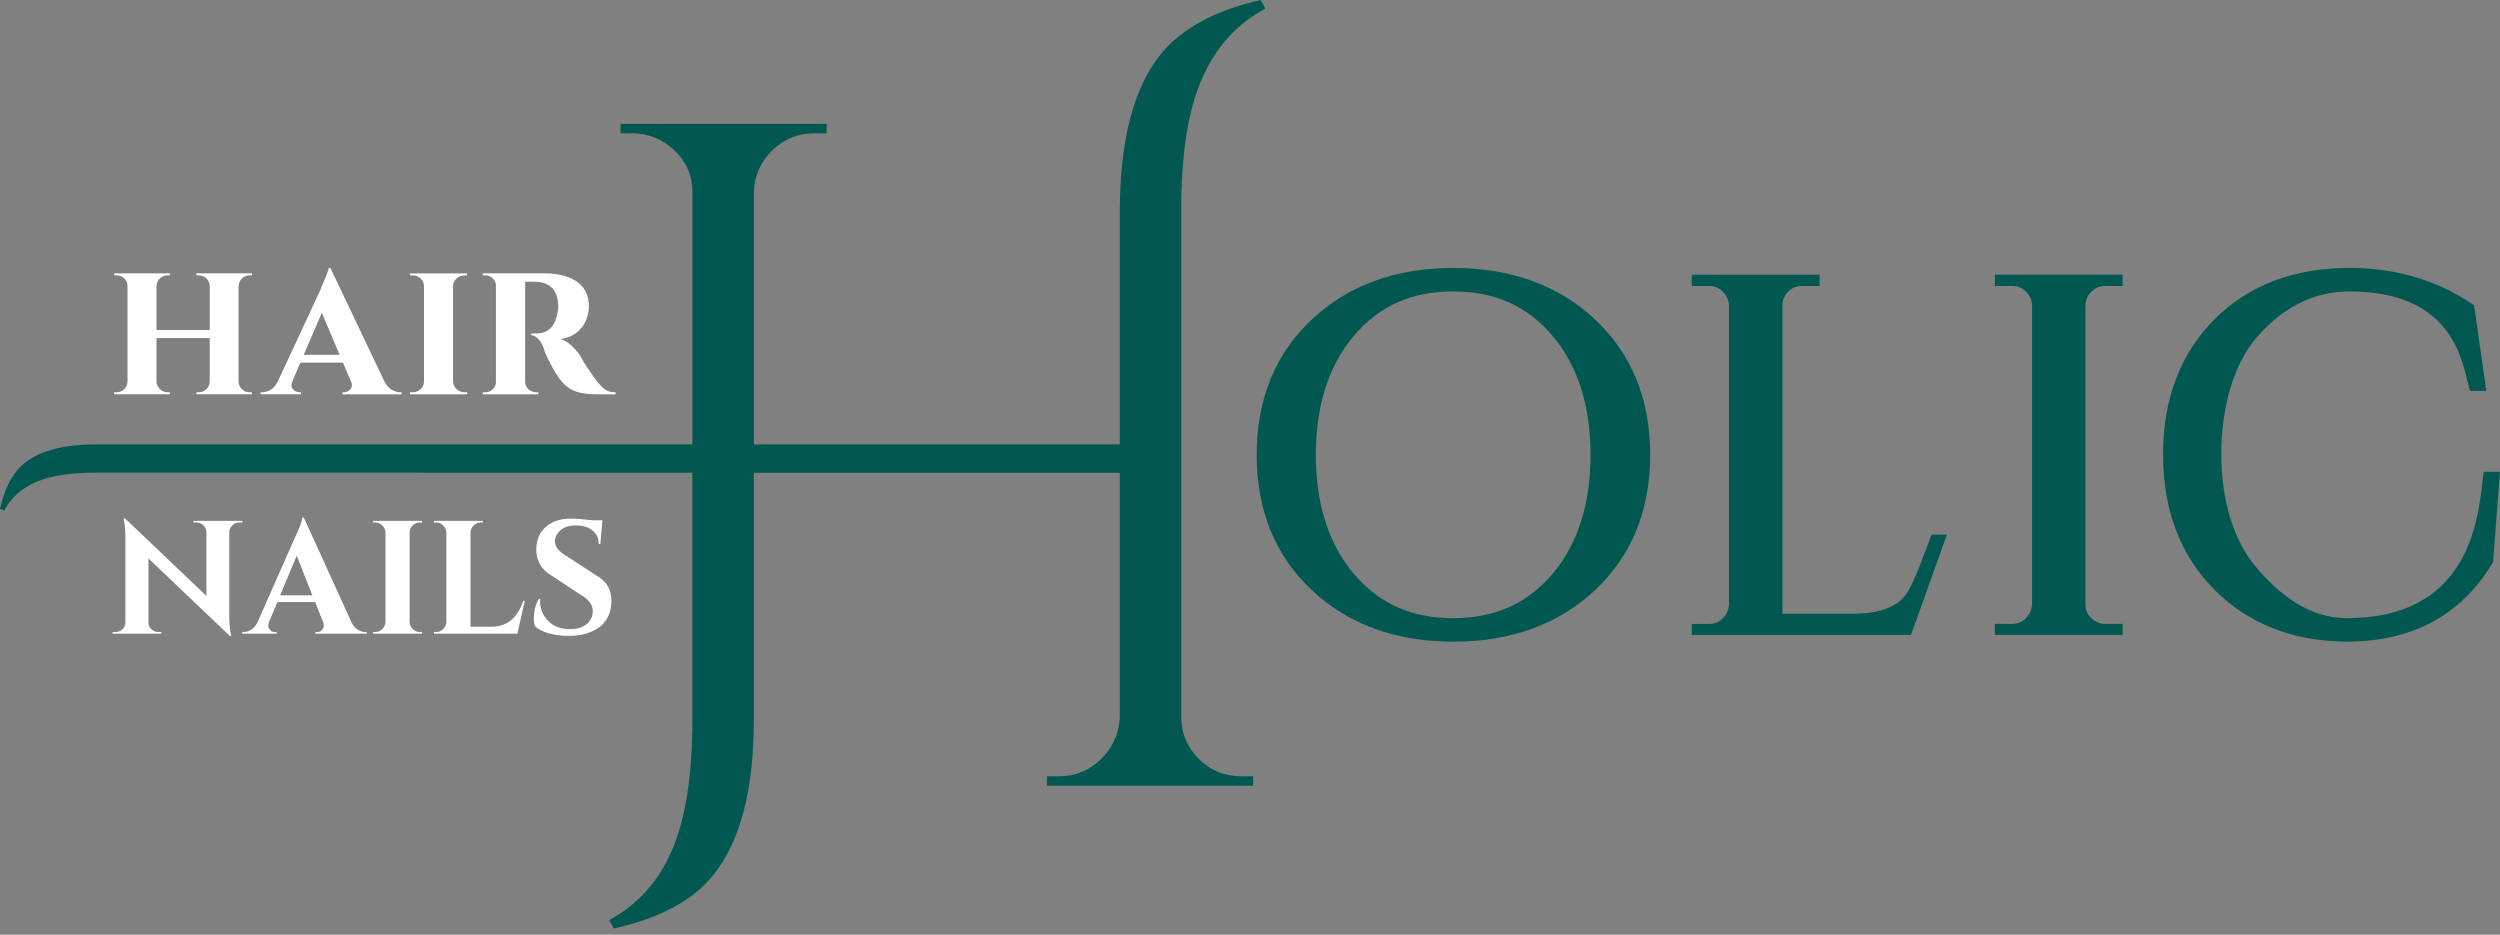 <svg width="222" height="83" viewBox="0 0 222 83" fill="none" xmlns="http://www.w3.org/2000/svg">
<rect x="0" y="0" width="222" height="83" fill="#808080" stroke="none"/>
<g clip-path="url(#clip0_641_569)">
<path d="M110.265 68.934H111.273V69.773H92.969V68.934H94.061C95.459 68.934 96.677 68.444 97.714 67.465C98.748 66.486 99.323 65.268 99.436 63.812V41.982H66.942V63.897C66.942 71.733 65.038 76.994 61.232 79.682C59.497 80.912 57.258 81.837 54.515 82.453L54.096 81.699C56.614 80.354 58.474 78.284 59.679 75.485C60.882 72.685 61.483 68.825 61.483 63.897V41.98L8.526 41.971C6.262 41.971 4.488 42.247 3.203 42.8C1.917 43.354 0.965 44.208 0.349 45.365L0.002 45.172C0.285 43.911 0.709 42.883 1.276 42.086C2.509 40.337 4.927 39.464 8.528 39.464H61.485V17.045C61.485 15.59 60.953 14.358 59.89 13.351C58.827 12.343 57.566 11.839 56.112 11.839H55.105V11H73.409V11.839H72.317C70.861 11.839 69.616 12.343 68.58 13.351C67.544 14.358 66.998 15.59 66.942 17.045V39.464H99.436V18.557C99.491 11.393 101.087 6.411 104.222 3.611C106.124 1.931 108.701 0.728 111.947 0L112.367 0.757C109.848 2.101 107.971 4.172 106.741 6.97C105.509 9.771 104.895 13.632 104.895 18.557V63.646C104.895 65.102 105.412 66.347 106.448 67.383C107.482 68.419 108.756 68.936 110.267 68.936L110.265 68.934ZM146.538 40.387C146.538 45.307 144.891 49.351 141.64 52.404C138.407 55.44 134.176 56.98 129.065 56.98C123.955 56.98 119.724 55.44 116.491 52.404C113.24 49.351 111.591 45.307 111.591 40.387C111.591 35.466 113.238 31.423 116.491 28.369C119.724 25.331 123.955 23.793 129.065 23.793C134.176 23.793 138.405 25.333 141.64 28.369C144.891 31.423 146.538 35.466 146.538 40.387ZM120.216 50.949C122.459 53.603 125.348 54.892 129.044 54.892C132.741 54.892 135.628 53.601 137.873 50.949C140.108 48.305 141.24 44.75 141.24 40.387C141.24 36.023 140.106 32.468 137.871 29.825C135.626 27.17 132.739 25.879 129.044 25.879C125.349 25.879 122.461 27.17 120.216 29.825C117.981 32.468 116.847 36.022 116.847 40.387C116.847 44.752 117.981 48.307 120.214 50.949H120.216ZM171.297 48.089C170.617 49.79 169.77 52.481 168.784 53.316C167.855 54.101 166.435 54.502 164.566 54.502H158.276V27.122C158.276 26.814 158.356 26.529 158.517 26.261C158.883 25.663 159.354 25.397 160.044 25.397H161.578V24.395H150.229V25.397H151.763C152.248 25.397 152.635 25.558 152.981 25.904C153.338 26.261 153.514 26.661 153.533 27.122V53.64C153.514 54.14 153.34 54.54 152.981 54.896C152.635 55.243 152.248 55.404 151.763 55.404H150.229V56.381H169.697L172.885 47.478H171.538L171.293 48.091L171.297 48.089ZM177.143 25.395H178.677C179.167 25.395 179.558 25.552 179.905 25.891C180.255 26.232 180.428 26.621 180.447 27.078V53.638C180.428 54.138 180.253 54.538 179.895 54.894C179.548 55.241 179.161 55.402 178.677 55.402H177.143V56.379H188.492V55.402H186.957C186.467 55.402 186.07 55.237 185.707 54.885C185.352 54.54 185.187 54.155 185.187 53.676V27.117C185.205 26.622 185.377 26.232 185.73 25.891C186.076 25.552 186.467 25.395 186.957 25.395H188.492V24.393H177.143V25.395ZM220.55 41.898L220.45 42.764C219.997 46.744 218.918 54.892 208.399 54.892C205.026 54.892 202.392 52.787 200.346 50.372C198.293 47.949 197.253 44.334 197.253 40.301C197.253 36.267 198.306 32.382 200.384 29.974C202.455 27.575 205.154 25.879 208.634 25.879C217.554 25.879 218.571 31.733 219.144 33.978L219.332 34.711H220.784L219.705 27.113L219.338 26.87C216.242 24.826 212.641 23.791 208.632 23.791C203.694 23.791 199.657 25.331 196.634 28.369C193.613 31.405 192.081 35.441 192.081 40.364C192.081 45.286 193.613 49.322 196.634 52.358C199.655 55.394 203.602 56.95 208.374 56.978C214.147 56.978 218.483 54.67 221.263 50.119L221.385 49.918L221.998 41.896H220.546L220.55 41.898Z" fill="#005850"/>
<path d="M21.246 46.399C21.008 46.399 20.802 46.482 20.631 46.65C20.46 46.817 20.369 47.019 20.36 47.257V54.637C20.36 55.275 20.404 55.814 20.489 56.252L20.533 56.467H20.404L13.183 49.589V55.266C13.183 55.505 13.268 55.706 13.441 55.874C13.612 56.041 13.817 56.125 14.056 56.125H14.327V56.269H9.994V56.125H10.252C10.5 56.125 10.711 56.041 10.882 55.874C11.053 55.706 11.138 55.499 11.138 55.252V47.83C11.138 47.201 11.095 46.677 11.009 46.257L10.98 46.042H11.109L18.33 52.92V47.272C18.321 47.024 18.23 46.817 18.059 46.65C17.888 46.482 17.683 46.399 17.444 46.399H17.186V46.255H21.519V46.399H21.248H21.246Z" fill="white"/>
<path d="M32.441 56.123H32.57V56.267H28.008V56.123H28.137C28.347 56.123 28.503 56.059 28.603 55.93C28.703 55.801 28.754 55.679 28.754 55.566C28.754 55.453 28.73 55.337 28.683 55.222L27.983 53.464H24.636L23.892 55.222C23.845 55.346 23.821 55.465 23.821 55.574C23.821 55.683 23.872 55.803 23.972 55.932C24.072 56.061 24.232 56.125 24.451 56.125H24.565V56.269H21.506V56.125H21.635C21.855 56.125 22.073 56.057 22.293 55.925C22.512 55.792 22.694 55.592 22.837 55.324L26.14 47.846C26.588 46.902 26.826 46.279 26.855 45.973H26.984L31.231 55.297C31.375 55.574 31.555 55.781 31.775 55.919C31.994 56.057 32.219 56.127 32.448 56.127L32.441 56.123ZM24.876 52.863H27.735L26.348 49.345L24.874 52.863H24.876Z" fill="white"/>
<path d="M33.316 56.123C33.563 56.123 33.776 56.035 33.953 55.859C34.129 55.683 34.222 55.47 34.231 55.222V47.286C34.222 47.039 34.129 46.828 33.953 46.657C33.776 46.486 33.563 46.398 33.316 46.398H33.13V46.255H37.477L37.463 46.398H37.292C37.045 46.398 36.83 46.484 36.648 46.657C36.466 46.828 36.377 47.039 36.377 47.286V55.222C36.377 55.47 36.468 55.683 36.648 55.859C36.828 56.035 37.043 56.123 37.292 56.123H37.463L37.477 56.267H33.13V56.123H33.316Z" fill="white"/>
<path d="M38.72 56.123C38.967 56.123 39.18 56.035 39.356 55.859C39.533 55.683 39.626 55.47 39.635 55.222V47.301C39.626 47.053 39.533 46.84 39.356 46.664C39.18 46.488 38.967 46.398 38.72 46.398H38.534V46.255H42.881L42.867 46.398H42.696C42.448 46.398 42.234 46.488 42.052 46.664C41.87 46.84 41.781 47.053 41.781 47.301V55.652H43.654C44.351 55.652 44.933 55.452 45.406 55.051C45.877 54.651 46.228 54.084 46.457 53.351H46.601L45.943 56.268H38.536V56.125H38.721L38.72 56.123Z" fill="white"/>
<path d="M47.405 54.937C47.405 54.251 47.553 53.664 47.849 53.178H47.978C47.969 53.254 47.964 53.331 47.964 53.407C47.964 54.066 48.2 54.639 48.671 55.13C49.142 55.621 49.788 55.866 50.608 55.866C51.247 55.866 51.745 55.714 52.103 55.408C52.46 55.102 52.64 54.717 52.64 54.249C52.64 53.687 52.258 53.196 51.496 52.776L49.008 51.132C48.511 50.846 48.156 50.5 47.942 50.095C47.727 49.689 47.62 49.278 47.62 48.858C47.62 47.961 47.904 47.27 48.471 46.784C49.038 46.298 49.764 46.055 50.652 46.055C51.176 46.055 51.825 46.102 52.596 46.198H53.497L53.311 48.301H53.167C53.167 47.806 52.984 47.408 52.616 47.108C52.249 46.808 51.761 46.657 51.15 46.657C50.406 46.657 49.868 46.886 49.535 47.343C49.364 47.563 49.277 47.81 49.277 48.087C49.277 48.545 49.61 48.969 50.277 49.36L53.009 51.133C53.868 51.63 54.295 52.358 54.295 53.322C54.295 54.342 53.95 55.121 53.258 55.659C52.567 56.197 51.65 56.467 50.506 56.467C49.859 56.467 49.26 56.388 48.711 56.23C48.162 56.072 47.76 55.861 47.503 55.593C47.436 55.413 47.403 55.193 47.403 54.935L47.405 54.937Z" fill="white"/>
<path d="M21.183 24.274H22.382V24.452H22.184C21.91 24.452 21.677 24.542 21.487 24.721C21.296 24.899 21.2 25.127 21.2 25.401H21.183V33.886C21.194 34.148 21.294 34.372 21.478 34.556C21.663 34.742 21.891 34.834 22.167 34.834H22.364V35.012H17.442V34.834H17.639C17.913 34.834 18.143 34.742 18.329 34.556C18.514 34.37 18.612 34.148 18.624 33.886V30.019H13.898V33.886C13.91 34.148 14.011 34.372 14.203 34.556C14.394 34.742 14.62 34.834 14.883 34.834H15.08V35.012H10.14V34.834H10.355C10.617 34.834 10.843 34.742 11.035 34.556C11.226 34.37 11.322 34.148 11.322 33.886V25.401C11.322 25.127 11.226 24.899 11.035 24.721C10.843 24.542 10.617 24.452 10.355 24.452H10.14V24.274H15.08V24.452H14.883C14.62 24.452 14.392 24.542 14.203 24.721C14.011 24.899 13.91 25.127 13.898 25.401V29.302H18.624V25.401C18.612 25.127 18.512 24.899 18.329 24.721C18.143 24.542 17.913 24.452 17.639 24.452H17.442V24.274H21.183ZM35.527 34.836H35.671V35.014H30.407V34.836H30.551C30.754 34.836 30.938 34.75 31.106 34.575C31.244 34.434 31.279 34.238 31.214 33.995L30.455 32.202H26.672L25.958 33.863C25.841 34.169 25.862 34.407 26.023 34.574C26.189 34.746 26.375 34.834 26.578 34.834H26.722V35.012H23.142V34.834H23.286C23.525 34.834 23.774 34.759 24.038 34.61C24.301 34.461 24.515 34.202 24.682 33.83H24.688L28.352 25.954C28.375 25.883 28.429 25.755 28.513 25.569C28.595 25.383 28.685 25.174 28.781 24.943C28.877 24.711 28.965 24.489 29.049 24.28C29.132 24.071 29.18 23.907 29.193 23.788H29.337L34.115 33.83C34.294 34.2 34.516 34.461 34.778 34.61C35.041 34.759 35.292 34.834 35.529 34.834L35.527 34.836ZM30.158 31.507L28.578 27.778L26.973 31.507H30.158ZM40.544 24.722C40.741 24.544 40.982 24.454 41.268 24.454H41.465L41.482 24.276H36.399V24.454H36.63C36.904 24.454 37.144 24.544 37.347 24.722C37.55 24.901 37.651 25.128 37.651 25.402V33.888C37.651 34.15 37.55 34.374 37.347 34.558C37.144 34.744 36.904 34.836 36.63 34.836H36.399V35.014H41.482V34.836H41.268C40.98 34.836 40.739 34.744 40.544 34.558C40.346 34.372 40.243 34.15 40.23 33.888V25.402C40.241 25.128 40.346 24.901 40.544 24.722ZM54.009 34.729C53.818 34.658 53.634 34.535 53.454 34.361C53.276 34.188 53.065 33.94 52.827 33.618C52.624 33.33 52.431 33.055 52.245 32.785C52.059 32.516 51.908 32.277 51.789 32.068C51.67 31.859 51.586 31.708 51.538 31.612C51.36 31.338 51.111 31.045 50.795 30.735C50.479 30.425 50.148 30.216 49.801 30.109C50.385 30.013 50.86 29.816 51.224 29.519C51.588 29.22 51.856 28.866 52.031 28.454C52.203 28.042 52.291 27.628 52.291 27.209C52.291 26.648 52.18 26.18 51.96 25.803C51.739 25.427 51.443 25.128 51.073 24.908C50.703 24.688 50.286 24.527 49.82 24.426C49.355 24.324 48.878 24.274 48.387 24.274H42.875V24.452H43.107C43.358 24.452 43.574 24.539 43.76 24.713C43.911 24.855 44.001 25.035 44.038 25.245V34.022C44.003 34.227 43.913 34.407 43.76 34.558C43.574 34.744 43.35 34.836 43.089 34.836H42.875V35.014H47.797V34.836H47.619C47.38 34.836 47.156 34.752 46.949 34.585C46.74 34.418 46.635 34.185 46.635 33.888V25.01C46.729 25.019 46.863 25.023 47.037 25.017C47.223 25.012 47.428 25.015 47.654 25.027C47.809 25.027 47.991 25.054 48.2 25.107C48.408 25.161 48.613 25.257 48.816 25.395C49.02 25.533 49.19 25.736 49.326 26.004C49.464 26.272 49.544 26.628 49.567 27.069C49.579 27.235 49.577 27.385 49.558 27.517C49.541 27.649 49.519 27.749 49.495 27.822C49.399 28.323 49.249 28.703 49.046 28.957C48.843 29.214 48.619 29.387 48.376 29.477C48.131 29.567 47.884 29.611 47.633 29.611H47.184V29.771C47.351 29.771 47.533 29.858 47.73 30.032C47.928 30.204 48.104 30.482 48.259 30.865C48.295 31.009 48.357 31.187 48.447 31.401C48.537 31.616 48.64 31.838 48.761 32.064C48.88 32.29 49 32.514 49.119 32.735C49.238 32.955 49.351 33.143 49.46 33.298C49.734 33.74 50.035 34.089 50.364 34.346C50.692 34.602 51.081 34.778 51.527 34.874C51.975 34.97 52.521 35.018 53.164 35.018H54.668V34.84C54.417 34.84 54.197 34.803 54.005 34.733L54.009 34.729Z" fill="white"/>
</g>
<defs>
<clipPath id="clip0_641_569">
<rect width="222" height="82.451" fill="white"/>
</clipPath>
</defs>
</svg>
